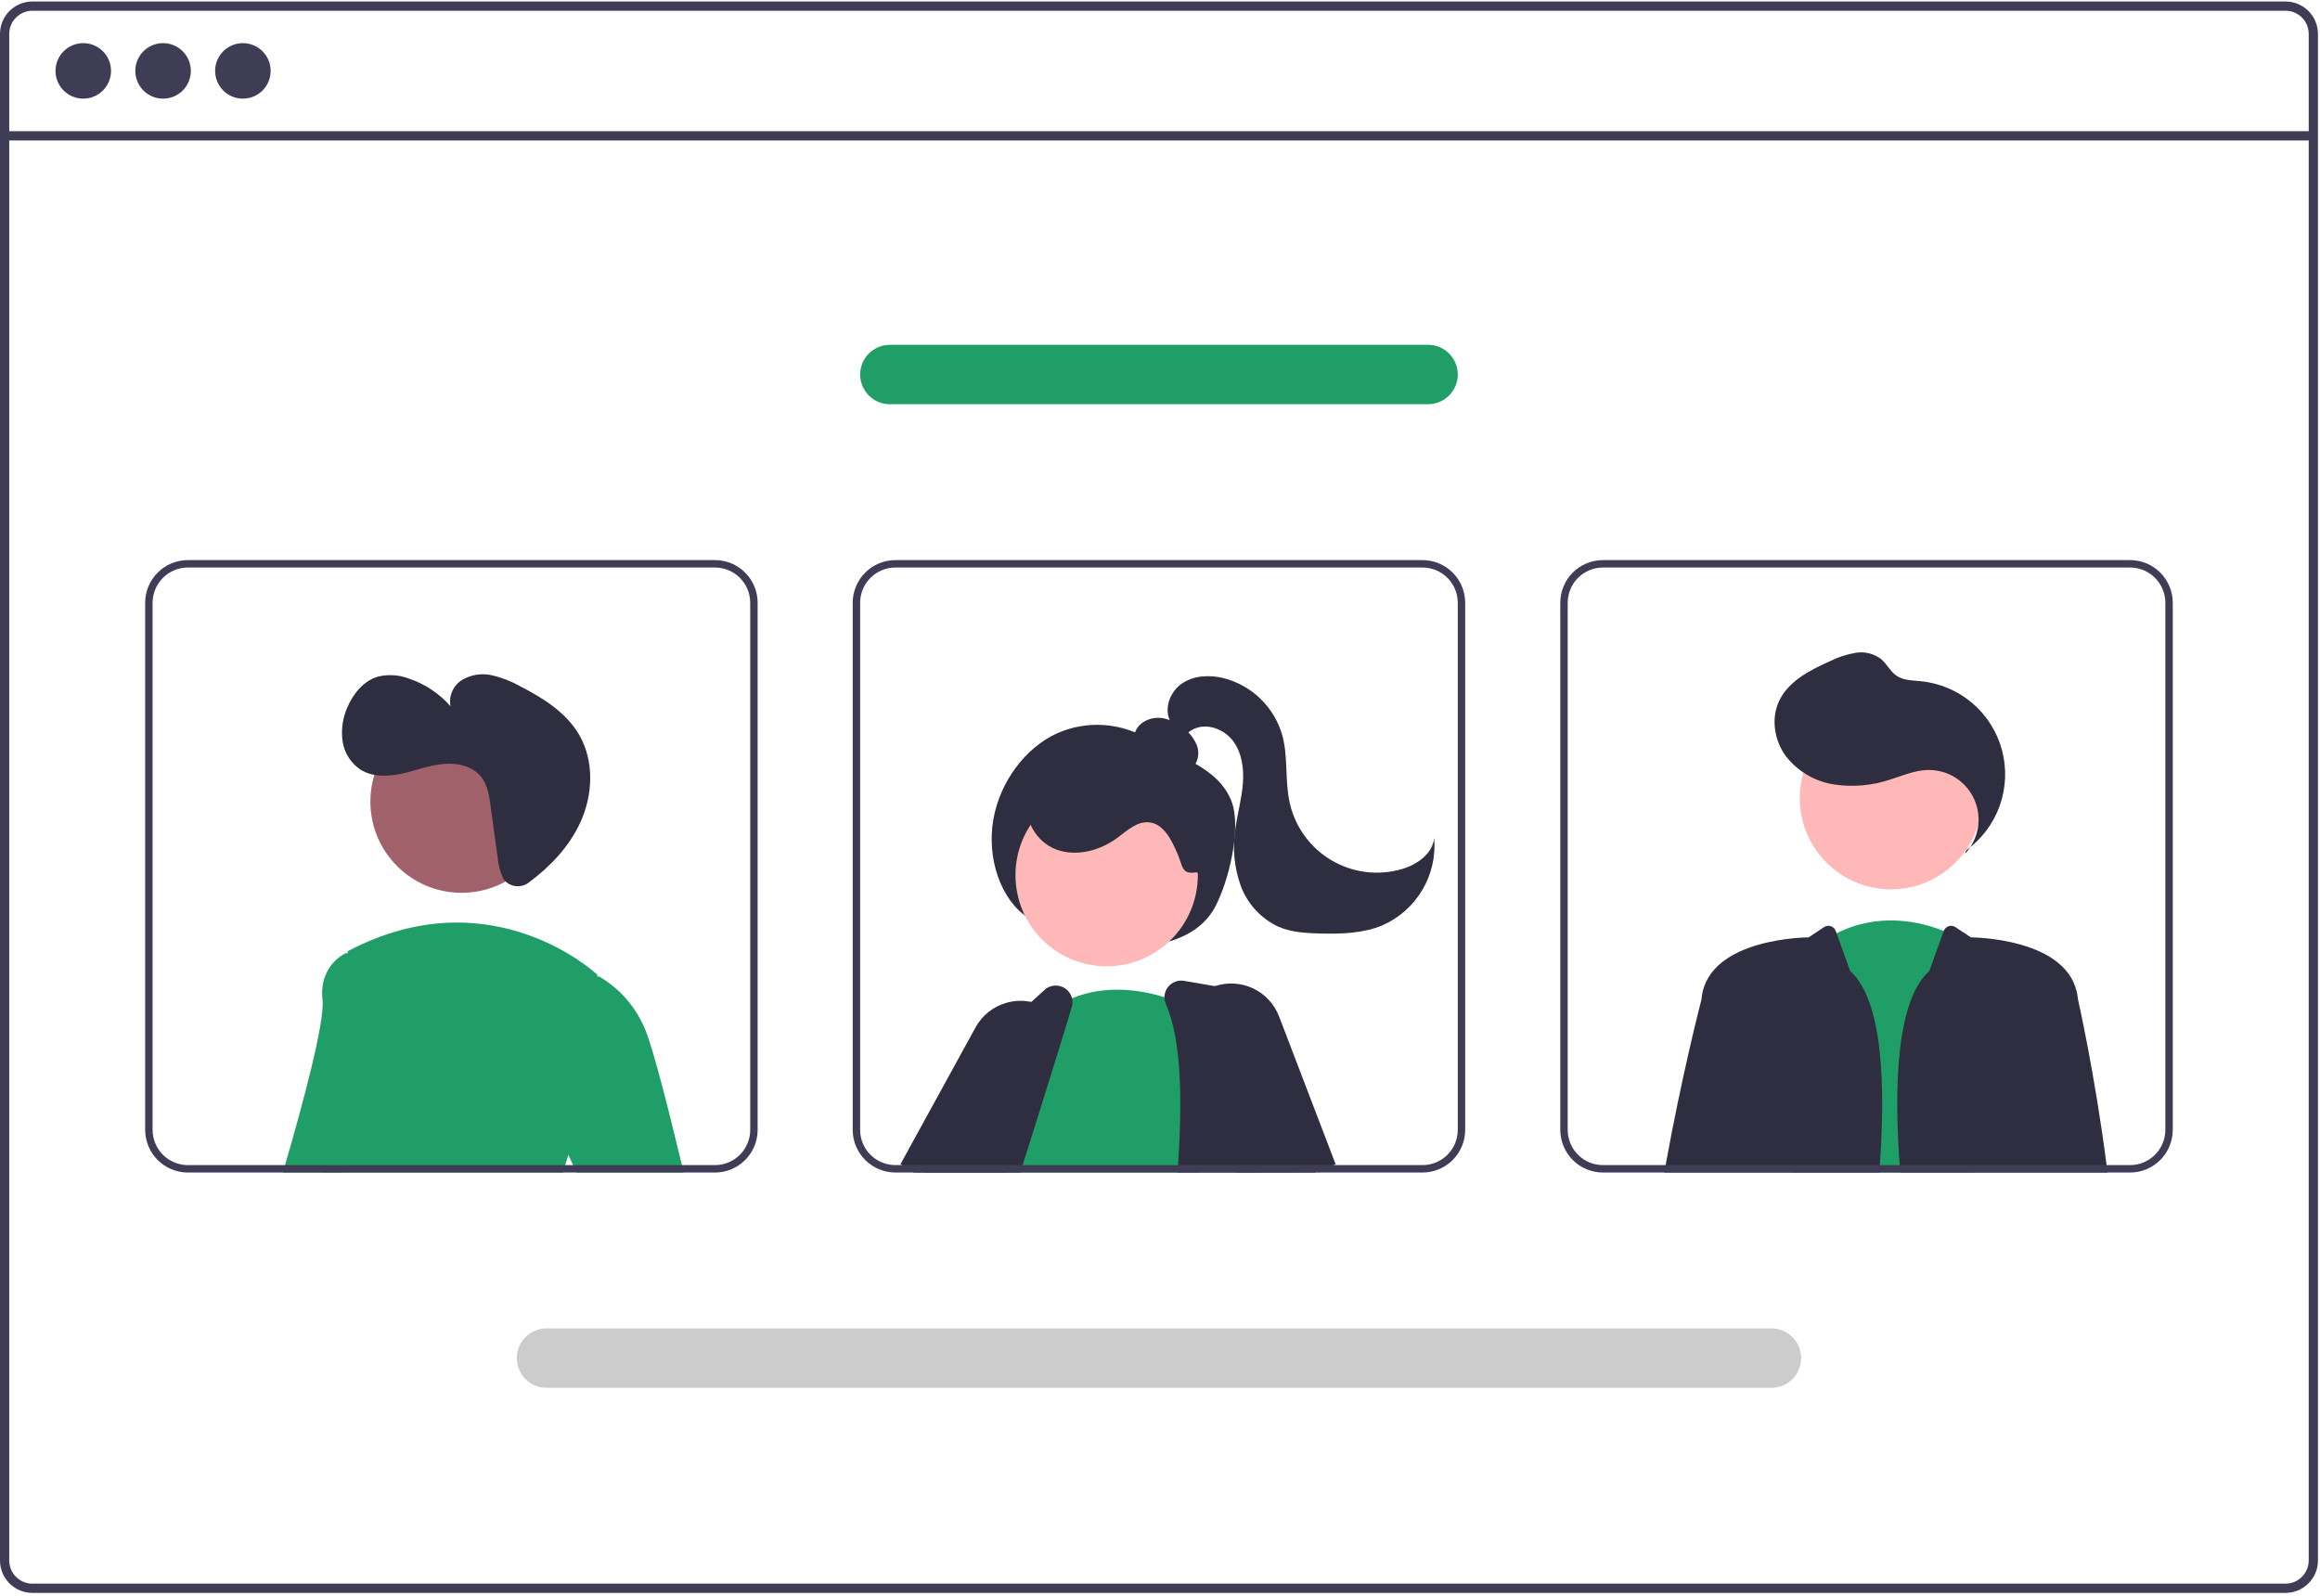 <svg width="625" height="430" viewBox="0 0 625 430" fill="none" xmlns="http://www.w3.org/2000/svg">
<path d="M615.72 0.404H8.72C6.408 0.406 4.191 1.325 2.556 2.96C0.921 4.595 0.002 6.812 0 9.124V420.444C0.002 422.756 0.921 424.973 2.556 426.607C4.191 428.242 6.408 429.162 8.72 429.164H615.72C616.98 429.164 618.226 428.89 619.371 428.362C620.516 427.834 621.532 427.063 622.35 426.104C622.419 426.029 622.483 425.948 622.54 425.864C623.061 425.227 623.482 424.516 623.79 423.754C624.229 422.706 624.453 421.58 624.45 420.444V9.124C624.447 6.81 623.526 4.592 621.889 2.957C620.252 1.322 618.033 0.404 615.72 0.404ZM621.96 420.444C621.961 421.66 621.603 422.85 620.93 423.864C620.332 424.756 619.521 425.485 618.57 425.984C617.689 426.439 616.711 426.676 615.72 426.674H8.72C7.068 426.672 5.485 426.015 4.317 424.847C3.149 423.679 2.492 422.096 2.49 420.444V9.124C2.492 7.472 3.149 5.889 4.317 4.721C5.485 3.553 7.068 2.896 8.72 2.894H615.72C617.373 2.894 618.959 3.55 620.129 4.718C621.299 5.886 621.957 7.471 621.96 9.124V420.444Z" fill="#3F3D56"/>
<path d="M623.199 35.353H1.242V37.846H623.199V35.353Z" fill="#3F3D56"/>
<path d="M22.432 26.578C26.562 26.578 29.91 23.23 29.91 19.1C29.91 14.97 26.562 11.622 22.432 11.622C18.301 11.622 14.953 14.97 14.953 19.1C14.953 23.23 18.301 26.578 22.432 26.578Z" fill="#3F3D56"/>
<path d="M43.932 26.578C48.063 26.578 51.411 23.23 51.411 19.1C51.411 14.97 48.063 11.622 43.932 11.622C39.802 11.622 36.454 14.97 36.454 19.1C36.454 23.23 39.802 26.578 43.932 26.578Z" fill="#3F3D56"/>
<path d="M65.433 26.578C69.563 26.578 72.911 23.23 72.911 19.1C72.911 14.97 69.563 11.622 65.433 11.622C61.302 11.622 57.954 14.97 57.954 19.1C57.954 23.23 61.302 26.578 65.433 26.578Z" fill="#3F3D56"/>
<path d="M276.977 247.273C269.498 242.405 265.778 231.09 267.61 220.742C269.443 210.394 276.345 201.481 284.618 197.637C288.643 195.824 293.055 195.038 297.458 195.351C301.862 195.664 306.118 197.066 309.846 199.431C317.433 204.07 328.163 206.611 331.766 215.893C334.535 223.026 331.023 237.511 327.297 244.439C324.076 250.427 317.955 253.166 312.205 254.356C305.844 255.654 299.278 255.57 292.952 254.11C286.625 252.65 280.686 249.849 275.536 245.896L276.977 247.273Z" fill="#2F2E41"/>
<path d="M273.076 302.234L267.096 312.544L266.306 313.904L265.156 315.904H247.526L248.716 313.904L251.796 308.714L258.976 296.594L267.106 299.844L273.076 302.234Z" fill="#FFB8B8"/>
<path d="M246.206 315.904L242.986 313.904L242.586 313.654L262.796 276.824C263.665 275.23 264.842 273.824 266.258 272.687C267.674 271.551 269.301 270.707 271.046 270.204C273.248 269.548 275.581 269.462 277.826 269.954C279.136 270.23 280.396 270.702 281.566 271.354C282.047 271.618 282.512 271.912 282.956 272.234C284.665 273.432 286.069 275.014 287.056 276.854C288.23 279.007 288.811 281.434 288.737 283.886C288.663 286.337 287.938 288.725 286.636 290.804L278.846 303.254L272.186 313.904L270.936 315.904H246.206Z" fill="#2F2E41"/>
<path d="M298.13 260.345C311.695 260.345 322.691 249.349 322.691 235.784C322.691 222.219 311.695 211.223 298.13 211.223C284.566 211.223 273.569 222.219 273.569 235.784C273.569 249.349 284.566 260.345 298.13 260.345Z" fill="#FFB8B8"/>
<path d="M322.786 315.904H267.576L267.826 315.194C267.686 314.764 267.556 314.334 267.436 313.904C267.306 313.454 267.196 312.994 267.096 312.544C266.199 308.358 266.202 304.028 267.106 299.844C270.156 284.864 282.326 272.694 282.326 272.694C282.536 272.534 282.746 272.384 282.956 272.234C284.766 270.908 286.731 269.807 288.806 268.954C297.846 265.204 307.326 266.714 313.696 268.654C315.914 269.325 318.083 270.15 320.186 271.124C320.926 271.474 321.326 271.694 321.326 271.694L321.956 290.904L322.716 313.904L322.786 315.904Z" fill="#209E67"/>
<path d="M348.327 313.904L344.106 292.444L339.847 270.804C339.669 269.91 339.225 269.091 338.574 268.454C337.923 267.817 337.094 267.391 336.196 267.234L327.276 265.694L318.977 264.264C318.176 264.119 317.351 264.197 316.591 264.488C315.832 264.778 315.166 265.272 314.667 265.914C314.043 266.691 313.701 267.657 313.696 268.654C313.696 269.269 313.822 269.878 314.066 270.444C318.396 280.544 318.477 296.534 317.376 313.904C317.327 314.564 317.287 315.234 317.236 315.904H348.727L348.327 313.904Z" fill="#2F2E41"/>
<path d="M288.807 268.954C288.623 268.226 288.261 267.555 287.754 267.002C287.247 266.449 286.61 266.031 285.901 265.785C285.192 265.539 284.433 265.473 283.692 265.593C282.951 265.714 282.252 266.016 281.657 266.474L277.827 269.954L262.146 284.234C261.658 284.672 261.275 285.216 261.026 285.824C259.256 290.054 255.807 298.404 251.796 308.714C251.146 310.394 250.477 312.124 249.787 313.904C249.546 314.564 249.287 315.234 249.026 315.904H274.867C275.077 315.234 275.287 314.564 275.497 313.904C276.646 310.274 277.767 306.714 278.847 303.254C282.006 293.204 284.856 284.074 287.057 276.854C287.667 274.854 288.223 273.007 288.727 271.314C288.962 270.548 288.989 269.734 288.807 268.954Z" fill="#2F2E41"/>
<path d="M354.126 315.904H355.796L355.566 315.344L354.956 313.904L345.546 291.574L344.106 292.444L332.546 299.434L338.476 313.904L339.296 315.904H348.726H354.126Z" fill="#FFB8B8"/>
<path d="M344.586 273.864C343.313 270.531 340.8 267.82 337.574 266.297C334.348 264.775 330.658 264.558 327.276 265.694C326.844 265.837 326.42 266.004 326.006 266.194C323.637 267.251 321.618 268.961 320.186 271.124C319.602 271.987 319.122 272.917 318.756 273.894C318.107 275.589 317.8 277.396 317.854 279.21C317.907 281.024 318.319 282.81 319.066 284.464L321.956 290.904L332.296 313.904L333.196 315.904H354.126L355.566 315.344L359.306 313.904L359.826 313.704L344.586 273.864Z" fill="#2F2E41"/>
<path d="M317.421 207.575C318.277 207.832 319.194 207.799 320.029 207.482C320.865 207.165 321.573 206.581 322.043 205.821C322.488 205.047 322.75 204.18 322.809 203.289C322.868 202.397 322.721 201.504 322.381 200.678C321.684 199.029 320.586 197.58 319.186 196.463C317.596 195.025 315.661 194.023 313.568 193.555C312.523 193.33 311.442 193.333 310.397 193.562C309.353 193.792 308.37 194.243 307.516 194.886C306.676 195.55 306.054 196.449 305.729 197.468C305.404 198.488 305.39 199.581 305.69 200.608C306.326 202.452 308.048 203.688 309.768 204.608C313.182 206.43 316.945 207.5 320.807 207.746L317.421 207.575Z" fill="#2F2E41"/>
<path d="M322.198 235.051C318.249 235.595 318.756 233.585 317.175 229.926C315.593 226.267 313.476 221.924 309.508 221.553C306.255 221.25 303.576 223.85 300.941 225.781C296.244 229.222 289.915 230.906 284.471 228.842C279.027 226.777 275.244 220.289 277.31 214.846C277.953 213.343 278.898 211.988 280.086 210.864C281.274 209.741 282.68 208.874 284.217 208.316C287.3 207.22 290.574 206.766 293.839 206.98C301.101 207.212 308.223 209.035 314.703 212.321C319.175 214.593 323.529 217.844 325.225 222.565C326.922 227.285 328.038 233.919 323.187 235.196L322.198 235.051Z" fill="#2F2E41"/>
<path d="M315.402 194.591C313.45 191.194 315.061 186.532 318.255 184.262C321.449 181.992 325.732 181.77 329.543 182.68C333.312 183.629 336.765 185.553 339.556 188.258C342.346 190.963 344.377 194.354 345.444 198.091C347.061 204.033 346.099 210.414 347.469 216.417C348.199 219.617 349.576 222.634 351.516 225.281C353.456 227.929 355.917 230.152 358.749 231.812C361.58 233.473 364.721 234.536 367.979 234.937C371.237 235.338 374.542 235.067 377.691 234.142C381.793 232.938 385.962 230.009 386.365 225.753C386.79 230.641 385.675 235.539 383.178 239.761C380.681 243.984 376.925 247.32 372.438 249.302C367.152 251.507 361.257 251.65 355.532 251.504C351.802 251.408 347.986 251.183 344.545 249.74C342.163 248.654 340.023 247.104 338.248 245.18C336.474 243.256 335.101 240.997 334.211 238.536C332.459 233.589 331.986 228.28 332.836 223.101C333.399 219.073 334.519 215.124 334.833 211.069C335.146 207.013 334.552 202.683 332.052 199.475C329.551 196.266 324.776 194.628 321.221 196.605C319.793 197.4 318.64 198.698 317.088 199.21C315.536 199.723 313.336 198.822 313.477 197.193L315.402 194.591Z" fill="#2F2E41"/>
<path d="M483.006 315.904L483.196 313.904L488.836 255.224C490.685 253.776 492.671 252.513 494.766 251.454C506.376 245.604 517.576 248.404 523.636 250.824C525.242 251.452 526.794 252.212 528.276 253.094L531.576 313.904L531.686 315.904H483.006Z" fill="#209E67"/>
<path d="M509.418 239.606C522.983 239.606 533.98 228.61 533.98 215.045C533.98 201.481 522.983 190.484 509.418 190.484C495.854 190.484 484.857 201.481 484.857 215.045C484.857 228.61 495.854 239.606 509.418 239.606Z" fill="#FFB8B8"/>
<path d="M529.347 230.022C531.172 228.097 532.384 225.674 532.828 223.059C533.273 220.444 532.929 217.756 531.842 215.337C530.754 212.918 528.971 210.877 526.72 209.474C524.47 208.071 521.852 207.369 519.201 207.457C515.805 207.571 512.605 208.961 509.363 209.981C504.451 211.652 499.21 212.124 494.078 211.357C488.916 210.556 484.257 207.805 481.062 203.672C478.023 199.495 477.076 193.702 479.222 189.004C481.701 183.581 487.49 180.593 492.936 178.165C495.132 177.065 497.478 176.294 499.898 175.877C501.111 175.676 502.352 175.727 503.544 176.027C504.736 176.328 505.853 176.871 506.825 177.623C508.355 178.939 509.252 180.918 510.918 182.059C512.792 183.343 515.228 183.309 517.488 183.535C522.581 184.045 527.398 186.093 531.298 189.407C535.199 192.722 537.998 197.145 539.323 202.088C540.648 207.032 540.437 212.262 538.717 217.083C536.998 221.904 533.851 226.086 529.696 229.075L529.347 230.022Z" fill="#2F2E41"/>
<path d="M498.426 261.614L494.767 251.454L494.538 250.82C494.43 250.52 494.255 250.248 494.026 250.026C493.797 249.803 493.52 249.636 493.217 249.536C492.914 249.436 492.592 249.406 492.276 249.449C491.96 249.492 491.657 249.607 491.392 249.784L487.236 252.554C487.236 252.554 460.586 252.554 458.446 268.544C458.416 268.794 458.376 269.074 458.347 269.374C458.345 269.387 458.342 269.401 458.336 269.414C458.066 270.464 453.037 289.904 448.716 313.904C448.597 314.564 448.477 315.234 448.356 315.904H506.267C508.151 291.795 507.097 269.379 498.426 261.614Z" fill="#2F2E41"/>
<path d="M567.506 313.904C564.347 289.284 559.827 269.374 559.827 269.374C559.787 269.074 559.746 268.794 559.716 268.544C557.586 252.554 530.936 252.554 530.936 252.554L526.784 249.785C526.518 249.608 526.215 249.494 525.899 249.451C525.582 249.408 525.26 249.438 524.957 249.538C524.654 249.638 524.377 249.806 524.148 250.028C523.919 250.251 523.744 250.523 523.636 250.824L519.746 261.614C511.076 269.379 510.022 291.794 511.906 315.903L567.756 315.904C567.676 315.234 567.586 314.564 567.506 313.904Z" fill="#2F2E41"/>
<path d="M98.426 257.844L92.486 313.904L92.276 315.904H76.206C76.396 315.254 76.586 314.584 76.786 313.904C81.346 298.264 87.556 275.434 86.886 269.384C85.836 259.944 93.186 256.794 93.186 256.794L93.646 256.884L98.426 257.844Z" fill="#209E67"/>
<path d="M124.342 240.54C137.907 240.54 148.903 229.544 148.903 215.979C148.903 202.414 137.907 191.418 124.342 191.418C110.778 191.418 99.781 202.414 99.781 215.979C99.781 229.544 110.778 240.54 124.342 240.54Z" fill="#A0616A"/>
<path d="M156.136 304.004C154.897 306.287 153.883 308.685 153.106 311.164C152.816 312.044 152.536 312.964 152.276 313.904C152.086 314.554 151.916 315.224 151.746 315.904H86.966C87.056 315.244 87.136 314.574 87.226 313.904C90.536 287.754 93.216 261.214 93.646 256.884C93.686 256.474 93.706 256.264 93.706 256.264C132.526 235.804 160.856 262.564 160.856 262.564C160.856 262.564 160.896 262.754 160.956 263.124C161.576 266.864 164.736 288.704 156.136 304.004Z" fill="#209E67"/>
<path d="M153.106 311.164L148.786 301.904L149.836 265.184L160.956 263.124L161.346 263.054C167.094 266.395 171.542 271.583 173.966 277.774C176.126 283.174 180.236 299.414 183.706 313.904C183.866 314.574 184.026 315.244 184.186 315.904H155.316L154.386 313.904L153.106 311.164Z" fill="#209E67"/>
<path d="M192.617 150.904H50.597C47.55 150.907 44.63 152.119 42.476 154.273C40.322 156.427 39.11 159.348 39.106 162.394V304.414C39.11 307.46 40.322 310.38 42.476 312.534C44.63 314.688 47.55 315.9 50.597 315.904H192.617C195.663 315.902 198.585 314.691 200.739 312.536C202.893 310.382 204.105 307.461 204.106 304.414V162.394C204.105 159.347 202.893 156.426 200.739 154.271C198.585 152.117 195.663 150.906 192.617 150.904ZM202.106 304.414C202.104 306.93 201.104 309.343 199.325 311.122C197.545 312.901 195.133 313.902 192.617 313.904H50.597C48.081 313.9 45.669 312.899 43.89 311.12C42.111 309.341 41.11 306.93 41.106 304.414V162.394C41.11 159.878 42.111 157.466 43.89 155.688C45.669 153.909 48.081 152.908 50.597 152.904H192.617C195.133 152.906 197.545 153.906 199.325 155.686C201.104 157.465 202.104 159.878 202.106 162.394V304.414ZM92.486 313.904L92.276 315.904H151.747C151.916 315.224 152.086 314.554 152.276 313.904H92.486Z" fill="#3F3D56"/>
<path d="M383.226 150.904H241.206C238.16 150.907 235.239 152.119 233.085 154.273C230.931 156.427 229.72 159.348 229.716 162.394V304.414C229.72 307.46 230.931 310.38 233.085 312.534C235.239 314.688 238.16 315.9 241.206 315.904H383.226C386.273 315.902 389.194 314.691 391.348 312.536C393.503 310.382 394.714 307.461 394.716 304.414V162.394C394.714 159.347 393.503 156.426 391.348 154.271C389.194 152.117 386.273 150.906 383.226 150.904ZM392.716 304.414C392.714 306.93 391.713 309.343 389.934 311.122C388.155 312.901 385.742 313.902 383.226 313.904H241.206C238.69 313.9 236.279 312.899 234.5 311.12C232.721 309.341 231.72 306.93 231.716 304.414V162.394C231.72 159.878 232.721 157.466 234.5 155.688C236.279 153.909 238.69 152.908 241.206 152.904H383.226C385.742 152.906 388.155 153.906 389.934 155.686C391.713 157.465 392.714 159.878 392.716 162.394V304.414ZM267.436 313.904C267.556 314.334 267.686 314.764 267.826 315.194L267.576 315.904H317.236C317.286 315.234 317.326 314.564 317.376 313.904H267.436Z" fill="#3F3D56"/>
<path d="M573.846 150.904H431.826C428.779 150.906 425.858 152.117 423.703 154.271C421.549 156.426 420.338 159.347 420.336 162.394V304.414C420.338 307.461 421.549 310.382 423.703 312.536C425.858 314.691 428.779 315.902 431.826 315.904H573.846C576.892 315.9 579.813 314.688 581.967 312.534C584.121 310.38 585.332 307.46 585.336 304.414V162.394C585.332 159.348 584.121 156.427 581.967 154.273C579.813 152.119 576.892 150.908 573.846 150.904ZM583.336 304.414C583.332 306.93 582.331 309.341 580.552 311.12C578.773 312.899 576.362 313.9 573.846 313.904H431.826C429.31 313.902 426.897 312.901 425.118 311.122C423.339 309.343 422.338 306.93 422.336 304.414V162.394C422.338 159.878 423.339 157.465 425.118 155.686C426.897 153.906 429.31 152.906 431.826 152.904H573.846C576.362 152.908 578.773 153.909 580.552 155.688C582.331 157.466 583.332 159.878 583.336 162.394V304.414ZM506.416 313.904C506.366 314.564 506.316 315.234 506.266 315.904H549.356C549.436 315.244 549.526 314.574 549.606 313.904H506.416Z" fill="#3F3D56"/>
<path d="M477.221 373.904H147.221C145.099 373.904 143.064 373.061 141.564 371.561C140.064 370.06 139.221 368.026 139.221 365.904C139.221 363.782 140.064 361.747 141.564 360.247C143.064 358.747 145.099 357.904 147.221 357.904H477.221C479.342 357.904 481.377 358.747 482.878 360.247C484.378 361.747 485.221 363.782 485.221 365.904C485.221 368.026 484.378 370.06 482.878 371.561C481.377 373.061 479.342 373.904 477.221 373.904Z" fill="#CCCCCC"/>
<path d="M384.721 108.904H239.721C237.599 108.904 235.564 108.061 234.064 106.561C232.564 105.06 231.721 103.026 231.721 100.904C231.721 98.782 232.564 96.747 234.064 95.247C235.564 93.747 237.599 92.904 239.721 92.904H384.721C386.842 92.904 388.877 93.747 390.378 95.247C391.878 96.747 392.721 98.782 392.721 100.904C392.721 103.026 391.878 105.06 390.378 106.561C388.877 108.061 386.842 108.904 384.721 108.904Z" fill="#209E67"/>
<path d="M136.091 237.378C136.923 238.198 138.022 238.691 139.188 238.765C140.354 238.84 141.507 238.492 142.437 237.784C148.225 233.493 153.307 228.152 156.314 221.638C159.761 214.173 160.145 205.012 155.99 197.917C152.478 191.92 146.276 188.049 140.094 184.871C137.694 183.517 135.109 182.52 132.42 181.914C129.703 181.314 126.86 181.773 124.469 183.197C123.299 183.93 122.378 184.999 121.825 186.264C121.272 187.529 121.113 188.931 121.368 190.287C118.399 186.9 114.596 184.347 110.336 182.882C107.654 181.832 104.717 181.619 101.911 182.271C97.989 183.384 95.125 186.869 93.559 190.633C92.292 193.497 91.855 196.658 92.296 199.758C92.528 201.301 93.082 202.777 93.921 204.092C94.76 205.407 95.866 206.532 97.167 207.393C100.41 209.399 104.547 209.255 108.272 208.435C111.996 207.615 115.602 206.189 119.398 205.829C123.195 205.468 127.423 206.415 129.733 209.449C131.36 211.585 131.778 214.377 132.143 217.038L134.043 230.877C134.199 232.879 134.71 234.837 135.553 236.66C135.699 236.922 135.88 237.164 136.091 237.378Z" fill="#2F2E41"/>
</svg>
